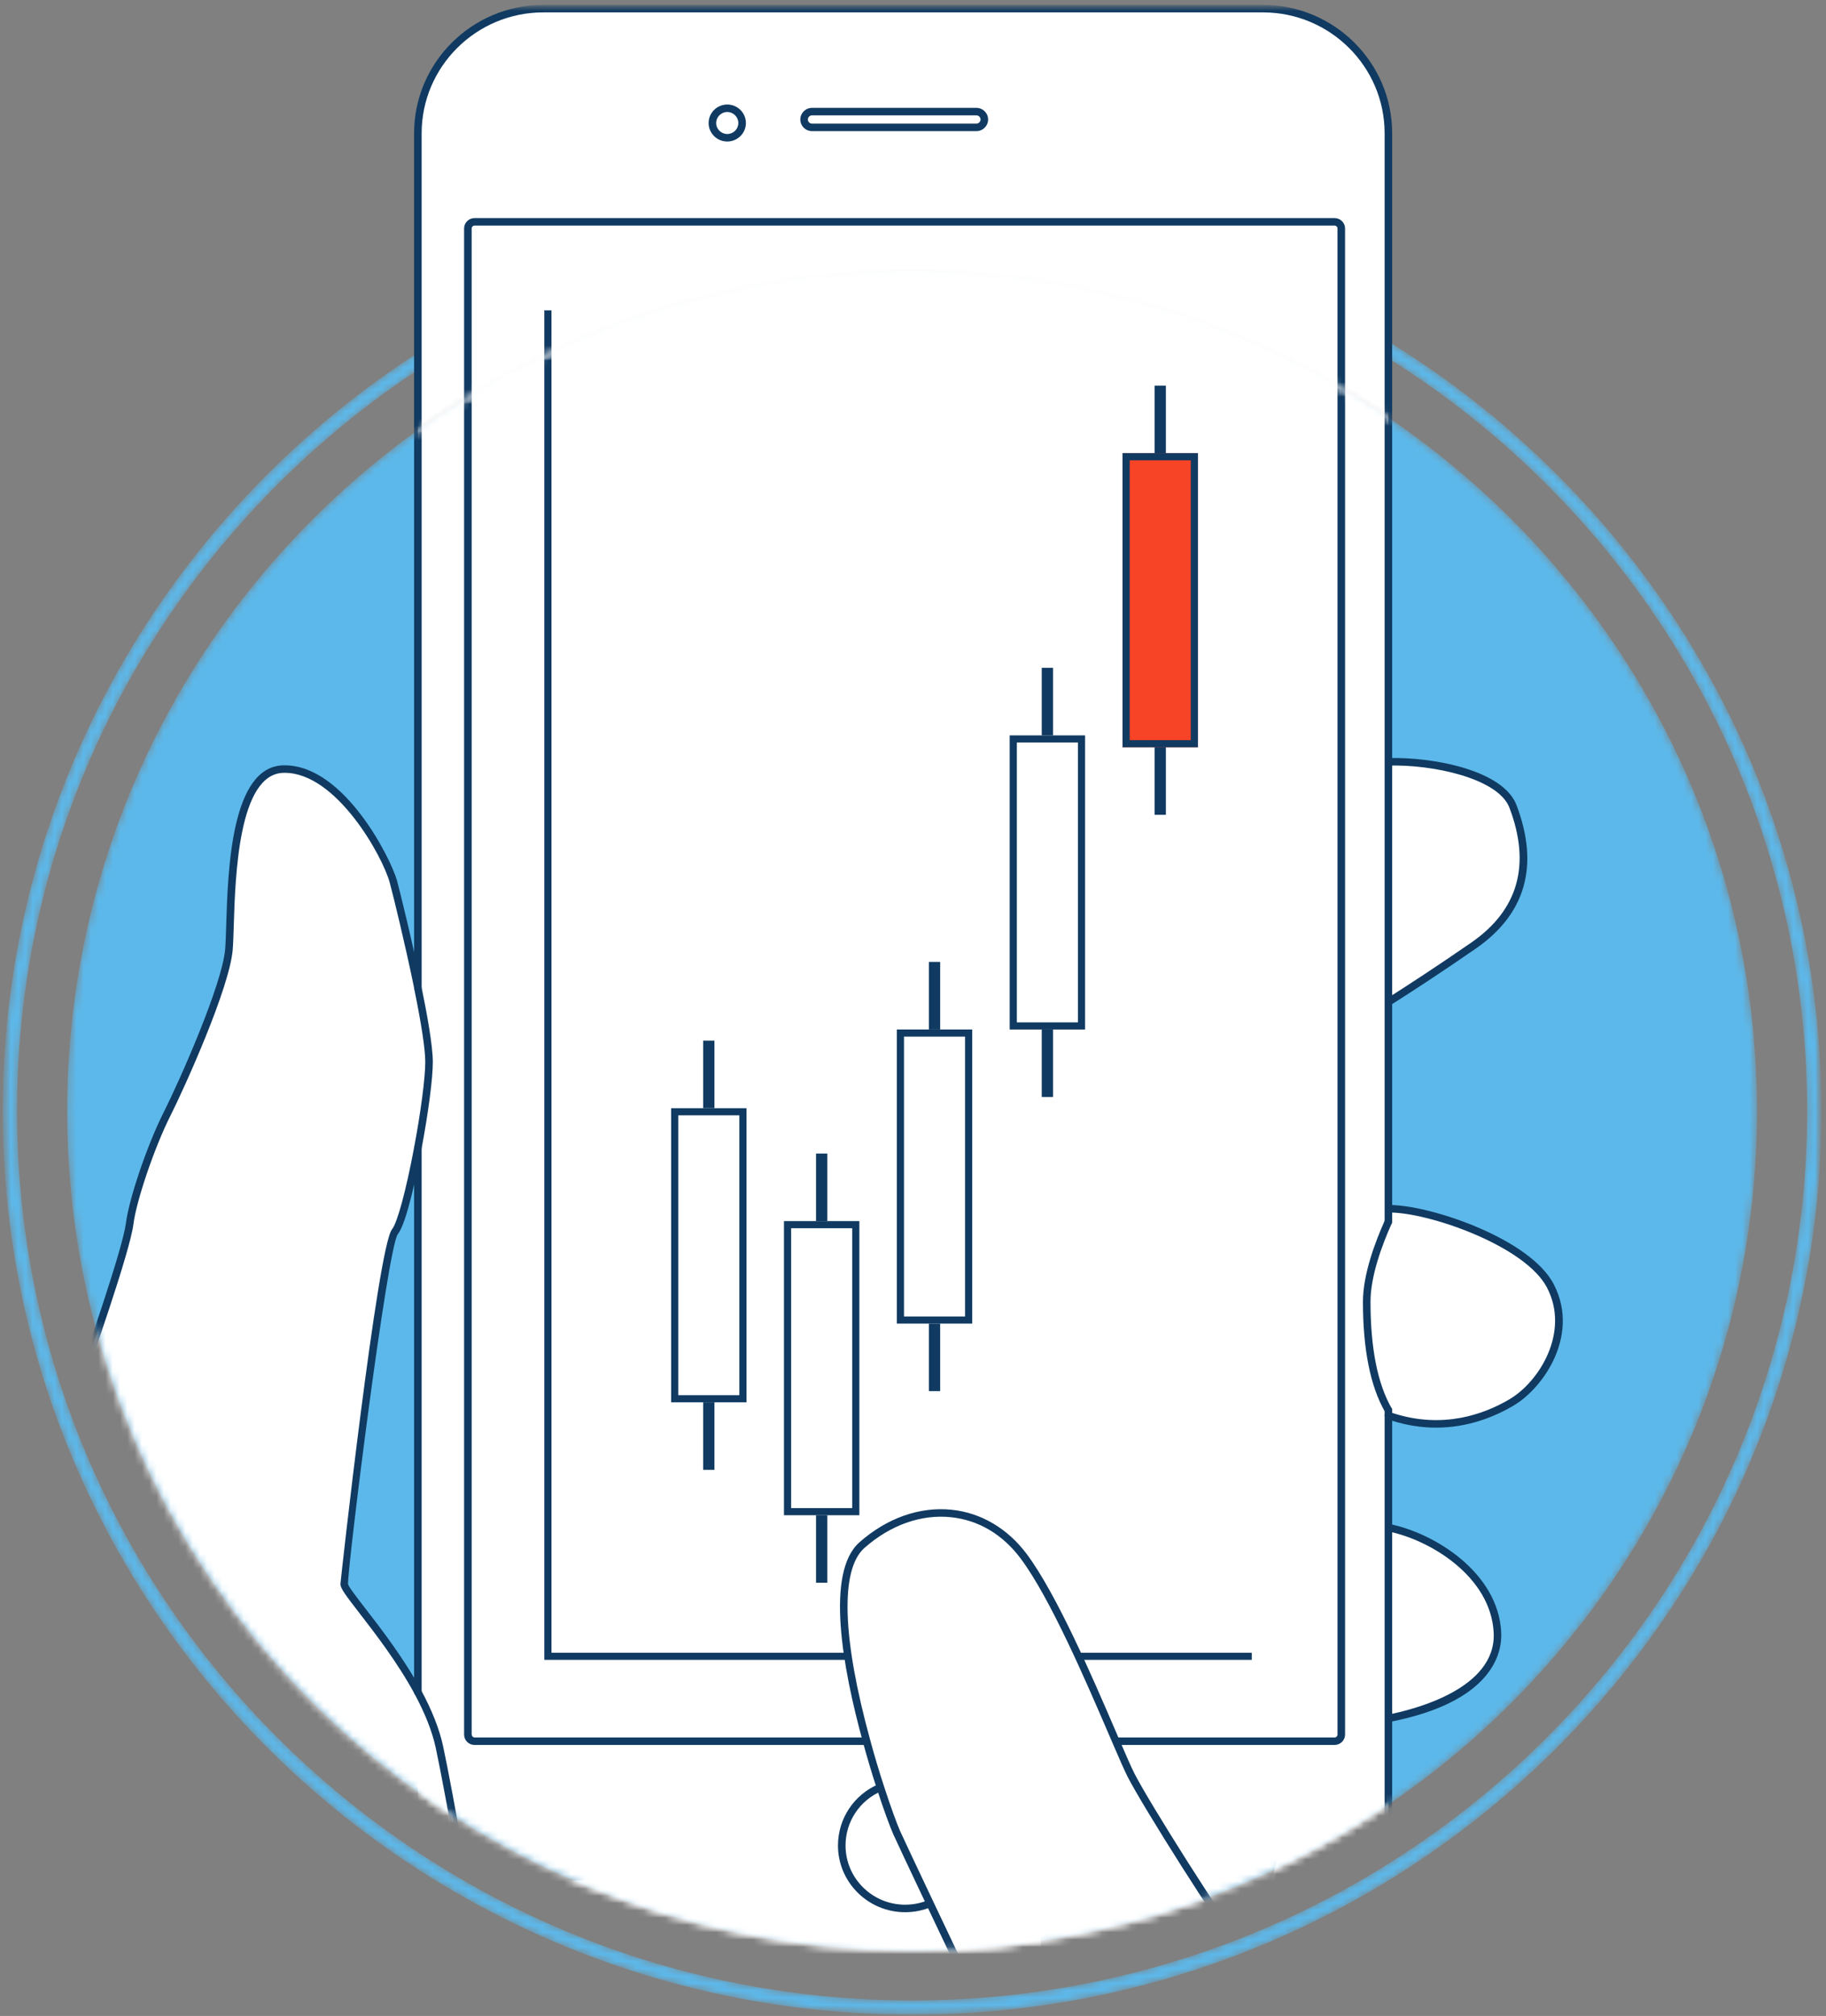 <svg fill="none" height="277" viewBox="0 0 251 277" width="251" xmlns="http://www.w3.org/2000/svg" xmlns:xlink="http://www.w3.org/1999/xlink"><rect x="0" y="0" width="251" height="277" fill="#808080" stroke="none"/><mask id="a" height="277" maskUnits="userSpaceOnUse" width="251" x="0" y="0"><path d="m.375.82h250v276h-250z" fill="#fff"/></mask><mask id="b" height="249" maskUnits="userSpaceOnUse" width="251" x="0" y="28"><path clip-rule="evenodd" d="m.375 152.661c0 68.463 56.074 124.16 125 124.16 68.925 0 125-55.697 125-124.16 0-68.462-56.075-124.16-125-124.16-68.926 0-125 55.698-125 124.16zm1.968.001c0-67.384 55.192-122.205 123.032-122.205 67.84 0 123.031 54.821 123.031 122.205 0 67.383-55.191 122.203-123.031 122.203-67.84 0-123.032-54.82-123.032-122.203z" fill="#fff" fill-rule="evenodd"/></mask><mask id="c" height="232" maskUnits="userSpaceOnUse" width="233" x="9" y="37"><path clip-rule="evenodd" d="m9.235 152.66c0 63.711 51.997 115.36 116.14 115.36 64.143 0 116.14-51.649 116.14-115.36 0-63.711-51.997-115.359-116.14-115.359-64.143 0-116.14 51.648-116.14 115.359z" fill="#fff" fill-rule="evenodd"/></mask><mask id="d" height="232" maskUnits="userSpaceOnUse" width="233" x="9" y="37"><path clip-rule="evenodd" d="m9.235 152.66c0 63.711 51.997 115.36 116.14 115.36 64.143 0 116.14-51.649 116.14-115.36 0-63.711-51.997-115.359-116.14-115.359-64.143 0-116.14 51.648-116.14 115.359z" fill="#fff" fill-rule="evenodd"/></mask><mask id="e" height="232" maskUnits="userSpaceOnUse" width="233" x="9" y="37"><path clip-rule="evenodd" d="m9.235 152.66c0 63.711 51.997 115.36 116.14 115.36 64.143 0 116.14-51.649 116.14-115.36 0-63.711-51.997-115.359-116.14-115.359-64.143 0-116.14 51.648-116.14 115.359z" fill="#fff" fill-rule="evenodd"/></mask><mask id="f" height="232" maskUnits="userSpaceOnUse" width="233" x="9" y="37"><path clip-rule="evenodd" d="m9.235 152.66c0 63.711 51.997 115.36 116.14 115.36 64.143 0 116.14-51.649 116.14-115.36 0-63.711-51.997-115.359-116.14-115.359-64.143 0-116.14 51.648-116.14 115.359z" fill="#fff" fill-rule="evenodd"/></mask><mask id="g" height="232" maskUnits="userSpaceOnUse" width="233" x="9" y="37"><path clip-rule="evenodd" d="m9.235 152.66c0 63.711 51.997 115.36 116.14 115.36 64.143 0 116.14-51.649 116.14-115.36 0-63.711-51.997-115.359-116.14-115.359-64.143 0-116.14 51.648-116.14 115.359z" fill="#fff" fill-rule="evenodd"/></mask><mask id="h" height="232" maskUnits="userSpaceOnUse" width="233" x="9" y="37"><path clip-rule="evenodd" d="m9.235 152.66c0 63.711 51.997 115.36 116.14 115.36 64.143 0 116.14-51.649 116.14-115.36 0-63.711-51.997-115.359-116.14-115.359-64.143 0-116.14 51.648-116.14 115.359z" fill="#fff" fill-rule="evenodd"/></mask><mask id="i" height="232" maskUnits="userSpaceOnUse" width="233" x="9" y="37"><path clip-rule="evenodd" d="m9.235 152.66c0 63.711 51.997 115.36 116.14 115.36 64.143 0 116.14-51.649 116.14-115.36 0-63.711-51.997-115.359-116.14-115.359-64.143 0-116.14 51.648-116.14 115.359z" fill="#fff" fill-rule="evenodd"/></mask><mask id="j" height="232" maskUnits="userSpaceOnUse" width="233" x="9" y="37"><path clip-rule="evenodd" d="m9.235 152.66c0 63.711 51.997 115.36 116.14 115.36 64.143 0 116.14-51.649 116.14-115.36 0-63.711-51.997-115.359-116.14-115.359-64.143 0-116.14 51.648-116.14 115.359z" fill="#fff" fill-rule="evenodd"/></mask><mask id="k" height="232" maskUnits="userSpaceOnUse" width="233" x="9" y="37"><path clip-rule="evenodd" d="m9.235 152.66c0 63.711 51.997 115.36 116.14 115.36 64.143 0 116.14-51.649 116.14-115.36 0-63.711-51.997-115.359-116.14-115.359-64.143 0-116.14 51.648-116.14 115.359z" fill="#fff" fill-rule="evenodd"/></mask><mask id="l" height="232" maskUnits="userSpaceOnUse" width="233" x="9" y="37"><path clip-rule="evenodd" d="m9.235 152.66c0 63.711 51.997 115.36 116.14 115.36 64.143 0 116.14-51.649 116.14-115.36 0-63.711-51.997-115.359-116.14-115.359-64.143 0-116.14 51.648-116.14 115.359z" fill="#fff" fill-rule="evenodd"/></mask><mask id="m" height="232" maskUnits="userSpaceOnUse" width="233" x="9" y="37"><path clip-rule="evenodd" d="m9.235 152.66c0 63.711 51.997 115.36 116.14 115.36 64.143 0 116.14-51.649 116.14-115.36 0-63.711-51.997-115.359-116.14-115.359-64.143 0-116.14 51.648-116.14 115.359z" fill="#fff" fill-rule="evenodd"/></mask><mask id="n" height="232" maskUnits="userSpaceOnUse" width="233" x="9" y="37"><path clip-rule="evenodd" d="m9.235 152.66c0 63.711 51.997 115.36 116.14 115.36 64.143 0 116.14-51.649 116.14-115.36 0-63.711-51.997-115.359-116.14-115.359-64.143 0-116.14 51.648-116.14 115.359z" fill="#fff" fill-rule="evenodd"/></mask><mask id="o" height="232" maskUnits="userSpaceOnUse" width="233" x="9" y="37"><path clip-rule="evenodd" d="m9.235 152.66c0 63.711 51.997 115.36 116.14 115.36 64.143 0 116.14-51.649 116.14-115.36 0-63.711-51.997-115.359-116.14-115.359-64.143 0-116.14 51.648-116.14 115.359z" fill="#fff" fill-rule="evenodd"/></mask><mask id="p" height="232" maskUnits="userSpaceOnUse" width="233" x="9" y="37"><path clip-rule="evenodd" d="m9.235 152.66c0 63.711 51.997 115.36 116.14 115.36 64.143 0 116.14-51.649 116.14-115.36 0-63.711-51.997-115.359-116.14-115.359-64.143 0-116.14 51.648-116.14 115.359z" fill="#fff" fill-rule="evenodd"/></mask><mask id="q" height="232" maskUnits="userSpaceOnUse" width="233" x="9" y="37"><path clip-rule="evenodd" d="m9.235 152.66c0 63.711 51.997 115.36 116.14 115.36 64.143 0 116.14-51.649 116.14-115.36 0-63.711-51.997-115.359-116.14-115.359-64.143 0-116.14 51.648-116.14 115.359z" fill="#fff" fill-rule="evenodd"/></mask><mask id="r" height="232" maskUnits="userSpaceOnUse" width="233" x="9" y="37"><path clip-rule="evenodd" d="m9.235 152.66c0 63.711 51.997 115.36 116.14 115.36 64.143 0 116.14-51.649 116.14-115.36 0-63.711-51.997-115.359-116.14-115.359-64.143 0-116.14 51.648-116.14 115.359z" fill="#fff" fill-rule="evenodd"/></mask><mask id="s" height="232" maskUnits="userSpaceOnUse" width="233" x="9" y="37"><path clip-rule="evenodd" d="m9.235 152.66c0 63.711 51.997 115.36 116.14 115.36 64.143 0 116.14-51.649 116.14-115.36 0-63.711-51.997-115.359-116.14-115.359-64.143 0-116.14 51.648-116.14 115.359z" fill="#fff" fill-rule="evenodd"/></mask><mask id="t" height="232" maskUnits="userSpaceOnUse" width="233" x="9" y="37"><path clip-rule="evenodd" d="m9.235 152.66c0 63.711 51.997 115.36 116.14 115.36 64.143 0 116.14-51.649 116.14-115.36 0-63.711-51.997-115.359-116.14-115.359-64.143 0-116.14 51.648-116.14 115.359z" fill="#fff" fill-rule="evenodd"/></mask><mask id="u" height="232" maskUnits="userSpaceOnUse" width="233" x="9" y="37"><path clip-rule="evenodd" d="m9.235 152.66c0 63.711 51.997 115.36 116.14 115.36 64.143 0 116.14-51.649 116.14-115.36 0-63.711-51.997-115.359-116.14-115.359-64.143 0-116.14 51.648-116.14 115.359z" fill="#fff" fill-rule="evenodd"/></mask><mask id="v" height="232" maskUnits="userSpaceOnUse" width="233" x="9" y="37"><path clip-rule="evenodd" d="m9.235 152.66c0 63.711 51.997 115.36 116.14 115.36 64.143 0 116.14-51.649 116.14-115.36 0-63.711-51.997-115.359-116.14-115.359-64.143 0-116.14 51.648-116.14 115.359z" fill="#fff" fill-rule="evenodd"/></mask><mask id="w" height="232" maskUnits="userSpaceOnUse" width="233" x="9" y="37"><path clip-rule="evenodd" d="m9.235 152.66c0 63.711 51.997 115.36 116.14 115.36 64.143 0 116.14-51.649 116.14-115.36 0-63.711-51.997-115.359-116.14-115.359-64.143 0-116.14 51.648-116.14 115.359z" fill="#fff" fill-rule="evenodd"/></mask><mask id="x" height="232" maskUnits="userSpaceOnUse" width="233" x="9" y="37"><path clip-rule="evenodd" d="m9.235 152.66c0 63.711 51.997 115.36 116.14 115.36 64.143 0 116.14-51.649 116.14-115.36 0-63.711-51.997-115.359-116.14-115.359-64.143 0-116.14 51.648-116.14 115.359z" fill="#fff" fill-rule="evenodd"/></mask><mask id="y" height="232" maskUnits="userSpaceOnUse" width="233" x="9" y="37"><path clip-rule="evenodd" d="m9.235 152.66c0 63.711 51.997 115.36 116.14 115.36 64.143 0 116.14-51.649 116.14-115.36 0-63.711-51.997-115.359-116.14-115.359-64.143 0-116.14 51.648-116.14 115.359z" fill="#fff" fill-rule="evenodd"/></mask><mask id="z" height="232" maskUnits="userSpaceOnUse" width="233" x="9" y="37"><path clip-rule="evenodd" d="m9.235 152.66c0 63.711 51.997 115.36 116.14 115.36 64.143 0 116.14-51.649 116.14-115.36 0-63.711-51.997-115.359-116.14-115.359-64.143 0-116.14 51.648-116.14 115.359z" fill="#fff" fill-rule="evenodd"/></mask><mask id="A" height="65" maskUnits="userSpaceOnUse" width="145" x="51" y="-1"><path clip-rule="evenodd" d="m51.498-.961v64.604c20.076-16.457 45.814-26.343 73.876-26.343 26.274 0 50.512 8.666 69.972 23.278v-61.539" fill="#fff" fill-rule="evenodd"/></mask><mask id="B" height="65" maskUnits="userSpaceOnUse" width="145" x="51" y="-1"><path clip-rule="evenodd" d="m51.498-.961v64.604c20.076-16.457 45.814-26.343 73.876-26.343 26.274 0 50.512 8.666 69.972 23.278v-61.539" fill="#fff" fill-rule="evenodd"/></mask><mask id="C" height="65" maskUnits="userSpaceOnUse" width="145" x="51" y="-1"><path clip-rule="evenodd" d="m51.498-.961v64.604c20.076-16.457 45.814-26.343 73.876-26.343 26.274 0 50.512 8.666 69.972 23.278v-61.539" fill="#fff" fill-rule="evenodd"/></mask><mask id="D" height="65" maskUnits="userSpaceOnUse" width="145" x="51" y="-1"><path clip-rule="evenodd" d="m51.498-.961v64.604c20.076-16.457 45.814-26.343 73.876-26.343 26.274 0 50.512 8.666 69.972 23.278v-61.539" fill="#fff" fill-rule="evenodd"/></mask><mask id="E" height="65" maskUnits="userSpaceOnUse" width="145" x="51" y="-1"><path clip-rule="evenodd" d="m51.498-.961v64.604c20.076-16.457 45.814-26.343 73.876-26.343 26.274 0 50.512 8.666 69.972 23.278v-61.539z" fill="#fff" fill-rule="evenodd"/></mask><mask id="F" height="65" maskUnits="userSpaceOnUse" width="145" x="51" y="-1"><path clip-rule="evenodd" d="m51.498-.961v64.604c20.076-16.457 45.814-26.343 73.876-26.343 26.274 0 50.512 8.666 69.972 23.278v-61.539" fill="#fff" fill-rule="evenodd"/></mask><mask id="G" height="65" maskUnits="userSpaceOnUse" width="145" x="51" y="-1"><path clip-rule="evenodd" d="m51.498-.961v64.604c20.076-16.457 45.814-26.343 73.876-26.343 26.274 0 50.512 8.666 69.972 23.278v-61.539" fill="#fff" fill-rule="evenodd"/></mask><mask id="H" height="65" maskUnits="userSpaceOnUse" width="145" x="51" y="-1"><path clip-rule="evenodd" d="m51.498-.961v64.604c20.076-16.457 45.814-26.343 73.876-26.343 26.274 0 50.512 8.666 69.972 23.278v-61.539" fill="#fff" fill-rule="evenodd"/></mask><mask id="I" height="65" maskUnits="userSpaceOnUse" width="145" x="51" y="-1"><path clip-rule="evenodd" d="m51.498-.961v64.604c20.076-16.457 45.814-26.343 73.876-26.343 26.274 0 50.512 8.666 69.972 23.278v-61.539" fill="#fff" fill-rule="evenodd"/></mask><mask id="J" height="65" maskUnits="userSpaceOnUse" width="145" x="51" y="-1"><path clip-rule="evenodd" d="m51.498-.961v64.604c20.076-16.457 45.814-26.343 73.876-26.343 26.274 0 50.512 8.666 69.972 23.278v-61.539z" fill="#fff" fill-rule="evenodd"/></mask><g mask="url(#a)"><g mask="url(#b)"><path clip-rule="evenodd" d="m.375 152.661c0 68.463 56.074 124.16 125 124.16 68.925 0 125-55.697 125-124.16 0-68.462-56.075-124.16-125-124.16-68.926 0-125 55.698-125 124.16zm1.968.001c0-67.384 55.192-122.205 123.032-122.205 67.84 0 123.031 54.821 123.031 122.205 0 67.383-55.191 122.203-123.031 122.203-67.84 0-123.032-54.82-123.032-122.203z" fill="#5cb8ea" fill-rule="evenodd"/></g><g mask="url(#c)"><path clip-rule="evenodd" d="m9.235 152.66c0 63.711 51.997 115.36 116.14 115.36 64.143 0 116.14-51.649 116.14-115.36 0-63.711-51.997-115.359-116.14-115.359-64.143 0-116.14 51.648-116.14 115.359z" fill="#5cb8ea" fill-rule="evenodd"/></g><g mask="url(#d)"><path clip-rule="evenodd" d="m60.168 258.376v67.617l82.906-43.951v-23.666z" fill="#fff" fill-rule="evenodd"/></g><g mask="url(#e)"><path clip-rule="evenodd" d="m173.694 269.525h-99.101c-9.473 0-17.152-7.628-17.152-17.037v-234.264c0-9.41 7.679-17.037 17.152-17.037h99.101c9.474 0 17.153 7.627 17.153 17.037v234.264c0 9.409-7.679 17.037-17.153 17.037z" fill="#fff" fill-rule="evenodd"/></g><g mask="url(#f)"><path clip-rule="evenodd" d="m138.719 302.141c-5.803 12.078-14.52 29.866-20.16 39.726-9.091 15.885-15.266 25.266-27.263 39.708-11.997 14.45-17.809 20.945-22.177 22.389-4.359 1.443-20.352 37.551-28.352 51.631l-119.112-20.042s36.153-73.246 39.795-79.75c3.633-6.504 21.096-41.195 22.549-47.699 1.462-6.504 5.875-28.92 6.511-38.878.645-9.958 2.779-40.041 4.06-43.857 1.271-3.807 11.942-23.3 14.929-31.355 2.979-8.046 7.892-22.452 8.319-25.844.418-3.391 2.979-10.806 5.113-15.037 2.134-4.239 8.11-17.589 8.536-22.667.427-5.088-.426-24.581 7.465-24.788 7.891-.217 14.285 12.285 15.139 15.46.508 1.877 2.124 8.489 3.369 14.595v.009c.862 4.213 1.535 8.191 1.535 10.184 0 2.292-.654 7.108-1.535 11.79v.009c-.989 5.276-2.244 10.392-3.151 11.51-1.707 2.11-6.975 46.979-6.975 48.421 0 1.082 6.139 7.46 10.126 14.848 1.326 2.454 2.416 5.024 2.96 7.54.6 2.788 1.726 8.733 3.033 16.201 1.526 8.696 3.297 19.457 4.768 29.704 1.853 12.855 3.243 24.888 3.097 31.003-.363 15.164-3.633 22.019-3.633 22.019" fill="#fff" fill-rule="evenodd"/></g><g mask="url(#g)"><path clip-rule="evenodd" d="m40.767 456.111c-.029 0-.058-.002-.087-.007l-119.113-20.044c-.161-.027-.301-.128-.376-.273-.074-.146-.076-.316-.004-.462.361-.733 36.203-73.332 39.809-79.773 3.643-6.522 21.068-41.174 22.496-47.562 1.599-7.116 5.881-29.108 6.5-38.797.026-.395 2.566-39.466 4.085-43.988.567-1.699 2.927-6.375 5.658-11.789 3.566-7.066 7.607-15.075 9.278-19.581 3.129-8.452 7.881-22.477 8.29-25.729.416-3.377 2.927-10.766 5.163-15.205 2.329-4.626 8.079-17.667 8.484-22.479.066-.781.101-1.937.143-3.277.236-7.617.674-21.795 7.826-21.984.071-.002.144-.003.216-.003 8.264 0 14.678 13.02 15.437 15.847.47 1.735 2.111 8.409 3.377 14.626.007.033.011.067.011.101.694 3.349 1.534 7.928 1.534 10.193 0 2.237-.605 6.901-1.543 11.884-.567 3.031-2.02 10.224-3.259 11.749-1.444 1.882-6.859 45.228-6.859 48.098.066.354 1.263 1.9 2.42 3.396 2.101 2.713 5.274 6.813 7.644 11.208 1.494 2.764 2.506 5.347 3.01 7.676.653 3.034 1.817 9.249 3.037 16.22 1.785 10.175 3.479 20.729 4.772 29.72 2.187 15.178 3.23 25.637 3.101 31.088-.362 15.099-3.548 21.944-3.683 22.227-.123.256-.432.365-.691.246-.259-.122-.369-.43-.247-.687.032-.068 3.227-6.963 3.583-21.81.126-5.319-.942-16.01-3.091-30.918-1.29-8.981-2.983-19.525-4.766-29.689-1.218-6.959-2.38-13.16-3.029-16.181-.483-2.235-1.463-4.726-2.91-7.405-2.331-4.319-5.474-8.38-7.553-11.068-1.958-2.529-2.635-3.435-2.635-4.023 0-.4 5.112-46.301 7.089-48.745.733-.903 1.93-5.332 3.046-11.282.912-4.86 1.526-9.559 1.526-11.704 0-1.725-.527-5.211-1.524-10.08-.007-.034-.011-.069-.011-.103-1.251-6.101-2.885-12.744-3.351-14.47-.954-3.551-7.292-15.083-14.441-15.083-.062 0-.121.001-.182.003-6.172.162-6.607 14.225-6.815 20.984-.042 1.355-.079 2.524-.147 3.332-.44 5.242-6.539 18.78-8.589 22.856-2.157 4.277-4.664 11.641-5.062 14.869-.46 3.653-5.663 18.709-8.346 25.958-1.691 4.561-5.746 12.597-9.323 19.686-2.714 5.379-5.058 10.024-5.602 11.653-1.226 3.65-3.327 32.803-4.033 43.728-.623 9.746-4.919 31.817-6.523 38.956-1.479 6.616-18.832 41.087-22.602 47.838-3.416 6.102-35.954 71.971-39.478 79.106l118.068 19.868c2.735-4.854 6.339-12.118 10.15-19.799 9.214-18.569 15.465-30.812 18.311-31.754 4.139-1.368 9.857-7.673 21.94-22.228 12.381-14.903 18.64-24.655 27.213-39.634 5.538-9.682 14.01-26.929 20.142-39.693.123-.257.433-.366.693-.243.258.123.368.431.244.688-6.14 12.778-14.624 30.049-20.176 39.758-8.604 15.031-14.885 24.818-27.316 39.78-11.775 14.186-17.825 21.035-22.412 22.55-2.647.877-10.998 17.708-17.707 31.232-3.901 7.862-7.586 15.289-10.357 20.166-.093.163-.267.262-.452.262z" fill="#103a61" fill-rule="evenodd"/></g><g mask="url(#h)"><path clip-rule="evenodd" d="m190.847 137.682c2.706-1.714 6.893-4.429 11.679-7.74 8.364-5.773 7.637-13.359 5.449-19.132-1.671-4.438-11.053-6.314-17.128-6.134" fill="#fff" fill-rule="evenodd"/></g><g mask="url(#i)"><path clip-rule="evenodd" d="m190.848 138.199c-.172 0-.339-.084-.438-.239-.155-.239-.083-.558.159-.712 2.635-1.668 6.796-4.364 11.66-7.728 6.461-4.46 8.231-10.692 5.26-18.527-1.529-4.062-10.633-5.989-16.626-5.799-.3-.008-.527-.216-.534-.501-.009-.284.216-.522.503-.531 6.243-.18 15.833 1.699 17.629 6.47 3.159 8.331 1.262 14.971-5.64 19.735-4.877 3.374-9.051 6.077-11.695 7.751-.087.054-.182.081-.278.081z" fill="#103a61" fill-rule="evenodd"/></g><g mask="url(#j)"><path clip-rule="evenodd" d="m190.847 194.501c.2.073.4.135.599.199 6.966 2.21 12.696.126 16.265-1.966 4.169-2.427 8.827-9.49 5.395-16.057-3.025-5.8-15.774-10.274-21.433-10.572-.299-.018-.572-.026-.826-.018" fill="#fff" fill-rule="evenodd"/></g><g mask="url(#k)"><path clip-rule="evenodd" d="m197.41 196.161c-1.909 0-3.959-.283-6.122-.969-.206-.065-.413-.131-.619-.206-.269-.098-.408-.394-.309-.661.097-.267.393-.406.665-.308.192.07.385.131.578.192 6.743 2.139 12.338.138 15.843-1.919 4.149-2.415 8.386-9.278 5.199-15.374-2.895-5.552-15.353-9.998-20.999-10.295-.287-.018-.542-.026-.78-.019-.275.033-.527-.212-.538-.495-.009-.285.214-.524.501-.534.269-.011.56-.001.876.018 5.718.302 18.688 4.761 21.862 10.85 2.041 3.907 1.218 7.606.168 10.022-1.207 2.776-3.415 5.35-5.762 6.716-2.566 1.504-6.197 2.982-10.563 2.982z" fill="#103a61" fill-rule="evenodd"/></g><g mask="url(#l)"><path clip-rule="evenodd" d="m190.847 167.854c-1.371 3.049-2.979 7.388-2.979 11.005 0 4.808.563 10.726 2.979 14.902" fill="#fff" fill-rule="evenodd"/></g><g mask="url(#m)"><path clip-rule="evenodd" d="m190.848 194.278c-.181 0-.354-.093-.45-.259-2.024-3.496-3.049-8.597-3.049-15.159 0-3.713 1.645-8.148 3.025-11.215.118-.26.428-.374.685-.26.262.116.38.421.262.681-1.338 2.974-2.934 7.263-2.934 10.794 0 6.379.979 11.307 2.91 14.645.144.247.058.562-.191.704-.081.047-.17.069-.258.069z" fill="#103a61" fill-rule="evenodd"/></g><g mask="url(#n)"><path clip-rule="evenodd" d="m190.847 236.113c7.093-1.379 15.311-4.925 14.993-11.771-.381-8.055-9.118-13.287-14.993-14.442" fill="#fff" fill-rule="evenodd"/></g><g mask="url(#o)"><path clip-rule="evenodd" d="m190.846 236.628c-.243 0-.459-.17-.509-.417-.054-.279.128-.55.41-.605 3.51-.684 14.933-3.512 14.575-11.242-.365-7.724-8.743-12.813-14.576-13.959-.281-.056-.464-.327-.409-.606.056-.28.327-.459.612-.406 6.162 1.212 15.018 6.642 15.409 14.923.129 2.772-1.114 9.52-15.41 12.302-.035.007-.068.01-.102.01z" fill="#103a61" fill-rule="evenodd"/></g><g mask="url(#p)"><path clip-rule="evenodd" d="m57.44 233.019c-.286 0-.519-.231-.519-.515v-74.78c0-.284.232-.52.519-.52s.519.227.519.512v74.788c0 .284-.232.515-.519.515z" fill="#103a61" fill-rule="evenodd"/></g><g mask="url(#q)"><path clip-rule="evenodd" d="m172.066 269.526h1.535c9.527 0 17.246-7.668 17.246-17.121v-16.291-26.213-15.398-.739" fill="#fff" fill-rule="evenodd"/></g><g mask="url(#r)"><path clip-rule="evenodd" d="m173.601 270.04h-1.535c-.286 0-.519-.231-.519-.516 0-.284.233-.516.519-.516h1.535c9.223 0 16.727-7.448 16.727-16.605v-58.641c0-.284.233-.516.52-.516.286 0 .519.232.519.516v58.641c0 9.725-7.971 17.637-17.766 17.637z" fill="#103a61" fill-rule="evenodd"/></g><g mask="url(#s)"><path clip-rule="evenodd" d="m131.627 270.041h-56.941c-2.31 0-4.553-.432-6.67-1.283-.266-.107-.394-.407-.286-.671s.411-.391.676-.285c1.992.801 4.105 1.207 6.28 1.207h56.941c.286 0 .519.232.519.516 0 .285-.233.516-.519.516z" fill="#103a61" fill-rule="evenodd"/></g><g mask="url(#t)"><path clip-rule="evenodd" d="m190.847 167.855v-1.768-28.405-33.006-86.361c0-9.463-7.719-17.13-17.246-17.13h-98.915c-9.527 0-17.246 7.667-17.246 17.13v117.427-17.67" fill="#fff" fill-rule="evenodd"/></g><g mask="url(#u)"><path clip-rule="evenodd" d="m190.847 168.37c-.286 0-.519-.23-.519-.515v-149.54c0-9.161-7.503-16.614-16.728-16.614h-98.914c-9.222 0-16.726 7.453-16.726 16.614v117.427c0 .284-.233.515-.52.515-.286 0-.519-.231-.519-.515v-117.427c0-9.729 7.969-17.645 17.765-17.645h98.914c9.797 0 17.766 7.916 17.766 17.645v149.54c0 .285-.232.515-.519.515z" fill="#103a61" fill-rule="evenodd"/></g><g mask="url(#v)"><path clip-rule="evenodd" d="m121.02 245.602c-3.124 1.308-5.314 4.383-5.314 7.974 0 4.772 3.897 8.65 8.71 8.65 1.208 0 2.371-.244 3.415-.694" fill="#fff" fill-rule="evenodd"/></g><g mask="url(#w)"><path clip-rule="evenodd" d="m124.416 262.742c-5.088 0-9.228-4.111-9.228-9.166 0-3.701 2.21-7.017 5.63-8.448.265-.111.569.011.68.274.111.262-.012.566-.276.676-3.035 1.269-4.995 4.214-4.995 7.498 0 4.485 3.674 8.135 8.189 8.135 1.128 0 2.206-.219 3.208-.651.261-.115.568.005.682.267s-.006.565-.269.678c-1.133.49-2.351.737-3.621.737z" fill="#103a61" fill-rule="evenodd"/></g><g mask="url(#x)"><path clip-rule="evenodd" d="m153.395 239.243h30.059c.509 0 .918-.406.918-.911v-206.945c0-.496-.409-.902-.918-.902h-118.231c-.499 0-.908.407-.908.902v206.945c0 .063.009.126.018.181.082.423.455.73.89.73h53.899" fill="#fff" fill-rule="evenodd"/></g><g mask="url(#y)"><path clip-rule="evenodd" d="m183.454 239.759h-30.058c-.287 0-.52-.23-.52-.515s.233-.516.52-.516h30.058c.225 0 .399-.173.399-.395v-206.946c0-.212-.178-.386-.399-.386h-118.232c-.214 0-.388.174-.388.386v206.946c.044.264.204.395.388.395h53.9c.286 0 .519.231.519.516s-.233.515-.519.515h-53.9c-.682 0-1.271-.484-1.399-1.15-.016-.088-.028-.182-.028-.276v-206.946c0-.781.641-1.417 1.427-1.417h118.232c.793 0 1.438.636 1.438 1.417v206.946c0 .786-.645 1.426-1.438 1.426z" fill="#103a61" fill-rule="evenodd"/></g><g clip-rule="evenodd" fill-rule="evenodd" mask="url(#z)"><g fill="#103a61"><path d="m158.709 111.957h1.551v-58.971h-1.551z"/><path d="m143.197 150.733h1.551v-58.971h-1.551z"/><path d="m127.683 191.144h1.552v-58.97h-1.552z"/><path d="m112.171 217.473h1.551v-58.972h-1.551z"/><path d="m96.656 201.964h1.552v-58.972h-1.552z"/><path d="m172.067 228.069h-97.247v-185.423h.984v184.445h96.263z"/></g><path d="m154.303 102.676h10.364v-40.411h-10.364z" fill="#f74326"/><path d="m154.303 102.676h10.364v-40.411h-10.364zm.985-.978h8.394v-38.456h-8.394z" fill="#103a61"/><path d="m138.79 141.455h10.364v-40.411h-10.364z" fill="#fff"/><path d="m138.79 141.456h10.364v-40.411h-10.364zm.985-.978h8.394v-38.456h-8.394z" fill="#103a61"/><path d="m123.277 181.866h10.364v-40.411h-10.364z" fill="#fff"/><path d="m123.277 181.865h10.364v-40.411h-10.364zm.985-.978h8.394v-38.455h-8.394z" fill="#103a61"/><path d="m107.764 208.194h10.363v-40.411h-10.363z" fill="#fff"/><path d="m107.764 208.195h10.363v-40.411h-10.363zm.984-.978h8.395v-38.455h-8.395z" fill="#103a61"/><path d="m92.251 192.683h10.363v-40.412h-10.363z" fill="#fff"/><path d="m92.251 192.682h10.363v-40.411h-10.363zm.984-.979h8.395v-38.456h-8.395z" fill="#103a61"/><path d="m226.646 346.992c-3.087-1.155-7.311-5.286-11.842-10.816-9.463-11.528-20.298-29.081-25.137-38.165-6.103-11.455-13.95-23.489-17.6-28.486-.636-.866-1.135-1.515-1.49-1.921-2.379-2.77-13.123-19.755-15.111-23.706-.454-.893-1.172-2.544-2.08-4.654-3.088-7.163-8.328-19.557-12.632-25.356-5.567-7.505-15.112-7.902-22.268-1.588-4.45 3.932-2.134 16.868.635 26.944.627 2.318 1.29 4.492 1.898 6.359 1 3.076 1.862 5.358 2.235 6.197.499 1.109 2.288 4.898 4.577 9.733 1.171 2.463 2.47 5.196 3.796 7.992 2.497 5.258 5.094 10.726 7.092 14.947 1.517 3.184 2.689 5.665 3.233 6.828 2.379 5.133 13.123 20.54 16.302 25.284 3.178 4.736 22.667 44.237 24.256 50.162 1.59 5.918 3.796 17.275 5.967 24.094 1.435 4.501 5.431 15.389 9.008 24.58 2.389 6.134 4.587 11.51 5.703 13.73 2.779 5.529 17.891 39.103 21.869 46.608" fill="#fff"/><path d="m225.056 476.273c-.186 0-.366-.1-.459-.275-2.391-4.51-8.887-18.62-14.109-29.959-3.57-7.754-6.655-14.451-7.764-16.66-1.025-2.035-3.057-6.927-5.723-13.773-3.632-9.33-7.594-20.141-9.019-24.61-1.342-4.219-2.706-10.196-3.91-15.469-.748-3.282-1.455-6.383-2.064-8.648-1.493-5.567-20.793-44.952-24.186-50.009-.574-.856-1.393-2.059-2.366-3.486-4.491-6.592-12.007-17.624-13.975-21.868-.544-1.162-1.715-3.641-3.231-6.824-1.81-3.823-4.111-8.667-6.383-13.452l-.709-1.495c-1.327-2.796-2.625-5.53-3.797-7.991-2.541-5.372-4.107-8.689-4.581-9.744-.402-.905-1.278-3.245-2.255-6.249-.702-2.154-1.342-4.302-1.905-6.384-2.814-10.233-5.182-23.307-.48-27.463 3.787-3.341 8.289-4.927 12.699-4.468 4.041.422 7.711 2.601 10.332 6.135 4.125 5.559 8.993 16.865 12.213 24.347l.479 1.113c.894 2.076 1.614 3.734 2.066 4.625 1.954 3.879 12.64 20.805 15.043 23.603.348.399.829 1.02 1.514 1.952 3.472 4.754 11.331 16.707 17.64 28.55 4.745 8.905 15.664 26.608 25.081 38.08 4.879 5.954 8.897 9.639 11.622 10.658.268.1.404.398.303.664-.1.267-.402.402-.668.301-2.938-1.098-6.996-4.79-12.062-10.972-9.463-11.527-20.429-29.306-25.194-38.249-6.284-11.795-14.106-23.695-17.562-28.426-.657-.895-1.135-1.512-1.46-1.886-2.432-2.83-13.218-19.905-15.185-23.813-.465-.915-1.191-2.589-2.093-4.682l-.478-1.112c-3.202-7.439-8.04-18.679-12.095-24.141-2.481-3.345-5.803-5.325-9.605-5.722-4.115-.43-8.334 1.069-11.899 4.214-3.358 2.969-3.077 12.352.792 26.422.559 2.068 1.194 4.199 1.891 6.337.965 2.97 1.824 5.269 2.215 6.148.52 1.154 2.458 5.258 4.572 9.722 1.17 2.461 2.47 5.194 3.796 7.991l.71 1.495c2.273 4.786 4.572 9.63 6.382 13.452 1.517 3.185 2.689 5.667 3.234 6.831 1.932 4.169 9.42 15.158 13.893 21.723.974 1.431 1.795 2.635 2.37 3.493 2.915 4.343 22.676 44.164 24.326 50.315.613 2.283 1.323 5.393 2.073 8.685 1.198 5.253 2.557 11.208 3.887 15.386 1.42 4.451 5.372 15.235 8.998 24.55 2.654 6.816 4.671 11.676 5.683 13.683 1.119 2.225 4.205 8.929 7.78 16.693 5.215 11.326 11.707 25.422 14.083 29.906.134.253.036.565-.217.697-.078.04-.161.059-.243.059z" fill="#103a61"/></g><g mask="url(#A)"><path clip-rule="evenodd" d="m173.693 269.523h-99.101c-9.473 0-17.152-7.628-17.152-17.037v-234.264c0-9.41 7.679-17.037 17.152-17.037h99.101c9.474 0 17.153 7.627 17.153 17.037v234.264c0 9.409-7.679 17.037-17.153 17.037z" fill="#fff" fill-rule="evenodd"/></g><g mask="url(#B)"><path clip-rule="evenodd" d="m190.846 167.855v-1.768-28.405-33.006-86.361c0-9.463-7.719-17.13-17.246-17.13h-98.915c-9.527 0-17.246 7.667-17.246 17.13v99.748.009" fill="#fff" fill-rule="evenodd"/></g><g mask="url(#C)"><path clip-rule="evenodd" d="m190.847 168.37c-.287 0-.519-.23-.519-.515v-149.54c0-9.161-7.504-16.614-16.728-16.614h-98.915c-9.222 0-16.726 7.453-16.726 16.614v99.747c0 .285-.233.52-.52.52s-.519-.226-.519-.511v-99.756c0-9.729 7.969-17.645 17.765-17.645h98.915c9.796 0 17.765 7.916 17.765 17.645v149.54c0 .285-.232.515-.518.515z" fill="#103a61" fill-rule="evenodd"/></g><g mask="url(#D)"><path clip-rule="evenodd" d="m135.304 16.421c0-.596-.491-1.082-1.09-1.082h-22.594c-.6 0-1.09.487-1.09 1.082s.49 1.083 1.09 1.083h22.594c.599 0 1.09-.487 1.09-1.083z" fill="#fff" fill-rule="evenodd"/></g><g mask="url(#E)"><path clip-rule="evenodd" d="m111.619 15.853c-.315 0-.571.254-.571.567 0 .312.256.566.571.566h22.595c.315 0 .571-.254.571-.566 0-.313-.256-.567-.571-.567zm22.594 2.165h-22.594c-.887 0-1.609-.717-1.609-1.598 0-.882.722-1.599 1.609-1.599h22.594c.888 0 1.61.717 1.61 1.599 0 .881-.722 1.598-1.61 1.598z" fill="#103a61" fill-rule="evenodd"/></g><g mask="url(#F)"><path clip-rule="evenodd" d="m99.968 14.88c-1.126 0-2.044.902-2.044 2.03 0 1.118.917 2.02 2.044 2.02s2.044-.903 2.044-2.02c0-1.128-.918-2.03-2.044-2.03z" fill="#fff" fill-rule="evenodd"/></g><g mask="url(#G)"><path clip-rule="evenodd" d="m99.968 15.393c-.841 0-1.525.68-1.525 1.514 0 .83.684 1.505 1.525 1.505s1.524-.675 1.524-1.505c0-.834-.683-1.514-1.524-1.514zm0 4.051c-1.414 0-2.563-1.137-2.563-2.537 0-1.403 1.15-2.545 2.563-2.545 1.413 0 2.563 1.142 2.563 2.545 0 1.399-1.15 2.537-2.563 2.537z" fill="#103a61" fill-rule="evenodd"/></g><g mask="url(#H)"><path clip-rule="evenodd" d="m153.394 239.242h30.06c.509 0 .917-.405.917-.911v-206.945c0-.496-.408-.902-.917-.902h-118.232c-.499 0-.908.407-.908.902v206.945c0 .064.009.126.018.181.082.423.455.73.89.73h53.899" fill="#fff" fill-rule="evenodd"/></g><g mask="url(#I)"><path clip-rule="evenodd" d="m183.453 239.757h-30.059c-.287 0-.52-.23-.52-.515s.233-.516.52-.516h30.059c.224 0 .398-.173.398-.395v-206.946c0-.212-.178-.386-.398-.386h-118.232c-.214 0-.388.174-.388.386v206.946c.044.264.204.395.388.395h53.9c.286 0 .519.231.519.516s-.233.515-.519.515h-53.9c-.682 0-1.271-.484-1.399-1.15-.016-.088-.028-.182-.028-.276v-206.946c0-.781.641-1.417 1.427-1.417h118.232c.793 0 1.437.636 1.437 1.417v206.946c0 .786-.644 1.426-1.437 1.426z" fill="#103a61" fill-rule="evenodd"/></g><g clip-rule="evenodd" fill-rule="evenodd" mask="url(#J)"><path d="m158.708 111.957h1.551v-58.971h-1.551z" fill="#103a61"/><path d="m172.066 228.069h-97.247v-185.423h.985v184.445h96.263z" fill="#103a61"/><path d="m154.302 102.676h10.364v-40.411h-10.364z" fill="#fff"/><path d="m154.302 102.676h10.364v-40.411h-10.364zm.985-.978h8.394v-38.456h-8.394z" fill="#103a61"/></g></g></svg>